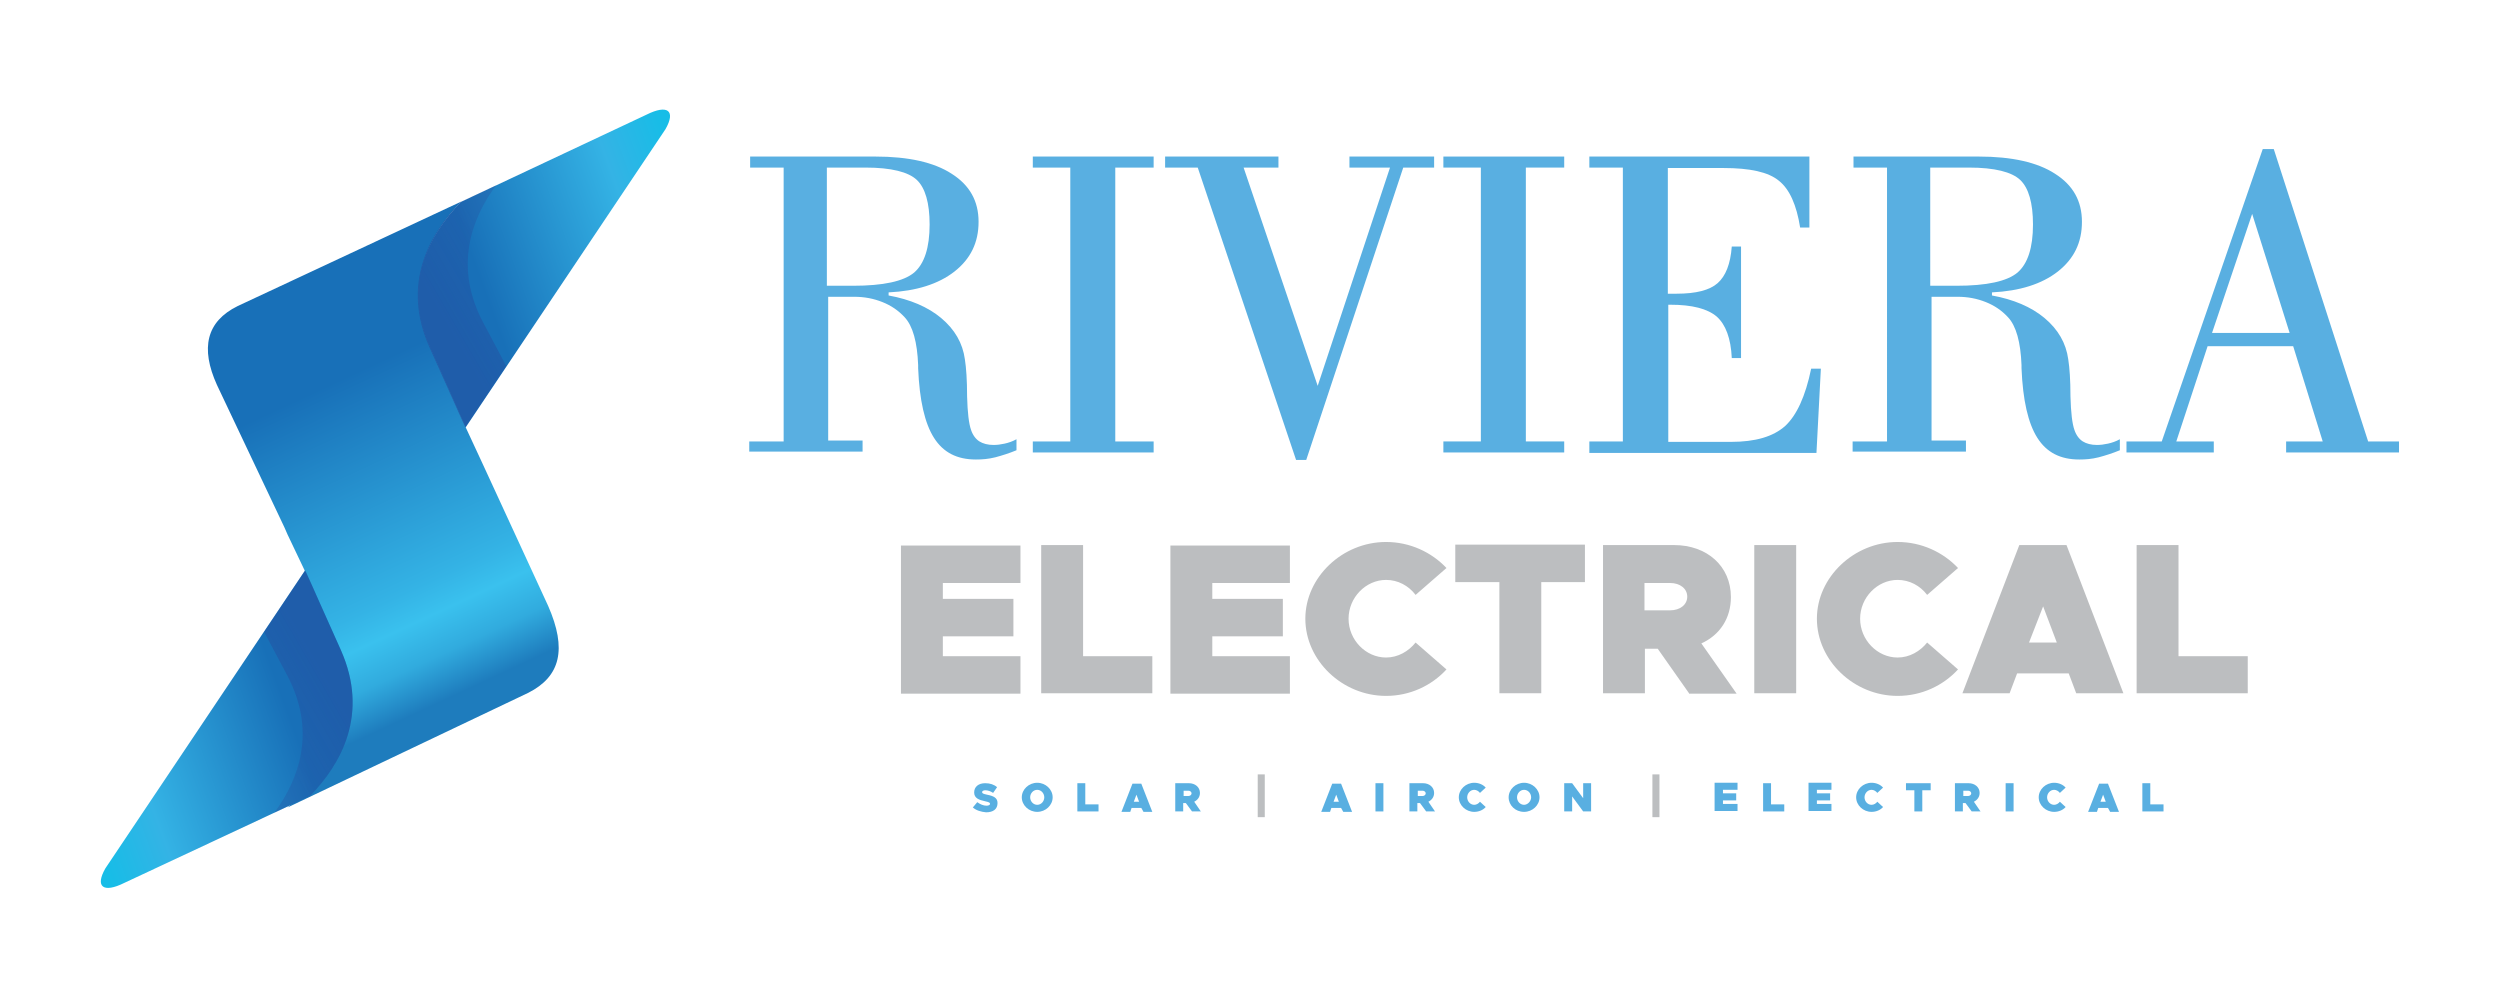 <?xml version="1.0" encoding="UTF-8"?> <svg xmlns="http://www.w3.org/2000/svg" xmlns:xlink="http://www.w3.org/1999/xlink" version="1.1" id="Layer_1" x="0px" y="0px" viewBox="0 0 566.9 226.8" style="enable-background:new 0 0 566.9 226.8;" xml:space="preserve"> <style type="text/css"> .st0{fill:url(#SVGID_1_);} .st1{fill:url(#SVGID_00000046317344603378945520000005871676971064917675_);} .st2{opacity:0.35;fill:url(#SVGID_00000067209093542300093860000014300478089432203700_);} .st3{fill:url(#SVGID_00000012470852962245431870000011175561973649584822_);} .st4{opacity:0.35;fill:url(#SVGID_00000100383322674298226820000005289295674760089733_);} .st5{fill:#59AFE1;} .st6{fill:#BCBEC0;} </style> <g> <g> <linearGradient id="SVGID_1_" gradientUnits="userSpaceOnUse" x1="62.11" y1="65.432" x2="107.684" y2="163.165"> <stop offset="0.232" style="stop-color:#1870B8"></stop> <stop offset="0.696" style="stop-color:#34B3E5"></stop> <stop offset="0.763" style="stop-color:#3AC1EE"></stop> <stop offset="0.846" style="stop-color:#31ABDE"></stop> <stop offset="0.936" style="stop-color:#1E7CBD"></stop> </linearGradient> <path class="st0" d="M109.5,105.3L109.5,105.3L109.5,105.3l-3.9-8.4l0.1-0.1c-1.8-3.9-4.3-9.7-8.1-18.1c-6.4-14.3-0.1-25.6,7-33 L53.9,69.4c-7.1,3.5-8.5,9.5-4.7,17.9l15.3,32.3l0,0c0,0,0,0,0.7,1.6l4,8.4l-0.1,0.2c1.7,3.8,4.1,9.1,7.3,16.4 c7.7,17.1-2.8,29.9-11.2,36.9l54.6-26c7.3-3.7,8.8-9.9,4.5-19.7L109.5,105.3z"></path> <g> <linearGradient id="SVGID_00000168117054120160951710000006958813597500256923_" gradientUnits="userSpaceOnUse" x1="95.135" y1="72.667" x2="160.268" y2="48.96"> <stop offset="0.232" style="stop-color:#1870B8"></stop> <stop offset="0.757" style="stop-color:#34B3E5"></stop> <stop offset="0.969" style="stop-color:#17BDE7"></stop> </linearGradient> <path style="fill:url(#SVGID_00000168117054120160951710000006958813597500256923_);" d="M104.5,45.8L146.6,26 c4.8-2.4,6.7-0.9,4.3,3.3l-45.3,67.6c-1.8-3.9-4.3-9.7-8.1-18.1C91,64.5,97.3,53.2,104.5,45.8z"></path> <linearGradient id="SVGID_00000121968389451868023260000010174437366350023094_" gradientUnits="userSpaceOnUse" x1="94.348" y1="77.484" x2="123.381" y2="60.721"> <stop offset="0.232" style="stop-color:#2B3990"></stop> <stop offset="0.774" style="stop-color:#2B3990;stop-opacity:0.6"></stop> </linearGradient> <path style="opacity:0.35;fill:url(#SVGID_00000121968389451868023260000010174437366350023094_);" d="M109.6,73.2 c-6.7-12.6-2.8-23.5,2.9-31.2l-8.1,3.8c-7.2,7.4-13.4,18.7-7,33c3.8,8.4,6.3,14.2,8.1,18.1l9.3-13.9 C113.4,80.3,111.6,77,109.6,73.2z"></path> </g> <g> <linearGradient id="SVGID_00000098928173588611124680000018281273670405706633_" gradientUnits="userSpaceOnUse" x1="-3057.054" y1="-2646.956" x2="-2991.921" y2="-2670.663" gradientTransform="matrix(-1 0 0 -1 -2977.432 -2493.305)"> <stop offset="0.232" style="stop-color:#1870B8"></stop> <stop offset="0.757" style="stop-color:#34B3E5"></stop> <stop offset="0.969" style="stop-color:#17BDE7"></stop> </linearGradient> <path style="fill:url(#SVGID_00000098928173588611124680000018281273670405706633_);" d="M70.3,180.5l-42.1,19.7 c-4.8,2.4-6.7,0.9-4.3-3.3l45.3-67.6c1.8,3.9,4.3,9.7,8.1,18.1C83.7,161.9,77.4,173.2,70.3,180.5z"></path> <linearGradient id="SVGID_00000020391722994703330880000001082629813742076077_" gradientUnits="userSpaceOnUse" x1="-3057.842" y1="-2642.139" x2="-3028.808" y2="-2658.902" gradientTransform="matrix(-1 0 0 -1 -2977.432 -2493.305)"> <stop offset="0.232" style="stop-color:#2B3990"></stop> <stop offset="0.774" style="stop-color:#2B3990;stop-opacity:0.6"></stop> </linearGradient> <path style="opacity:0.35;fill:url(#SVGID_00000020391722994703330880000001082629813742076077_);" d="M65.1,153.1 c6.7,12.6,2.8,23.5-2.9,31.2l8.1-3.8c7.2-7.4,13.4-18.7,7-33c-3.8-8.4-6.3-14.2-8.1-18.1l-9.3,13.9 C61.4,146.1,63.1,149.3,65.1,153.1z"></path> </g> </g> <g> <path class="st5" d="M169.7,100.1h8V38h-7.6v-2.5h28.4c7.5,0,13.3,1.3,17.3,3.9c4.1,2.6,6.1,6.2,6.1,10.9c0,4.7-1.8,8.4-5.5,11.3 c-3.6,2.8-8.6,4.4-14.9,4.7V67c4.9,0.9,8.9,2.6,11.9,5.1c3.1,2.6,4.9,5.7,5.4,9.4c0.3,1.9,0.5,4.7,0.5,8.4 c0.1,3.7,0.4,6.2,0.9,7.6c0.4,1.2,1.1,2.1,1.9,2.6c0.8,0.5,1.9,0.8,3.2,0.8c0.8,0,1.6-0.1,2.5-0.3c0.9-0.2,1.8-0.5,2.7-1v2.5 c-1.7,0.7-3.3,1.2-4.8,1.6c-1.6,0.4-3,0.5-4.4,0.5c-4.3,0-7.4-1.6-9.5-4.9c-2.1-3.3-3.3-8.5-3.6-15.8c0-0.2,0-0.4,0-0.7 c-0.2-5.2-1.2-8.9-3.1-10.9c-1.4-1.5-3-2.6-5-3.4c-2-0.8-4.1-1.2-6.4-1.2h-5.9v32.6h7.8v2.5h-25.7V100.1z M187.5,64.8h5.9 c6.9,0,11.5-1,13.9-3c2.3-2,3.5-5.6,3.5-10.9c0-4.9-1-8.3-2.9-10.1c-1.9-1.8-5.8-2.8-11.6-2.8h-8.8V64.8z"></path> <path class="st5" d="M234.2,102.6v-2.5h8.5V38h-8.5v-2.5h27.4V38h-8.7v62.1h8.7v2.5H234.2z"></path> <path class="st5" d="M293.9,104.3L271.6,38h-7.4v-2.5h25.7V38h-7.9l16.8,49.5L315.2,38H306v-2.5h19.2V38h-7l-22,66.3H293.9z"></path> <path class="st5" d="M327.3,102.6v-2.5h8.5V38h-8.5v-2.5h27.4V38H346v62.1h8.7v2.5H327.3z"></path> <path class="st5" d="M360.4,102.6v-2.5h7.6V38h-7.6v-2.5h49.9v16.1h-2.1c-0.8-5.1-2.4-8.7-4.8-10.6c-2.4-2-6.6-2.9-12.6-2.9h-12.6 v28.5h2c4.4,0,7.5-0.8,9.3-2.4c1.8-1.6,2.9-4.3,3.2-8.3h2.1v25.3h-2.1c-0.2-4.5-1.4-7.6-3.4-9.4c-2.1-1.8-5.6-2.7-10.5-2.7h-0.5 v31.1h14.2c5.6,0,9.6-1.2,12.3-3.6c2.6-2.4,4.6-6.7,5.9-13h2.2l-1,19.1H360.4z"></path> <path class="st5" d="M419.9,100.1h8V38h-7.6v-2.5h28.4c7.5,0,13.3,1.3,17.3,3.9c4.1,2.6,6.1,6.2,6.1,10.9c0,4.7-1.8,8.4-5.5,11.3 c-3.6,2.8-8.6,4.4-14.9,4.7V67c4.9,0.9,8.9,2.6,11.9,5.1c3.1,2.6,4.9,5.7,5.4,9.4c0.3,1.9,0.5,4.7,0.5,8.4 c0.1,3.7,0.4,6.2,0.9,7.6c0.4,1.2,1.1,2.1,1.9,2.6c0.8,0.5,1.9,0.8,3.2,0.8c0.8,0,1.6-0.1,2.5-0.3c0.9-0.2,1.8-0.5,2.7-1v2.5 c-1.7,0.7-3.3,1.2-4.8,1.6c-1.6,0.4-3,0.5-4.4,0.5c-4.3,0-7.4-1.6-9.5-4.9c-2.1-3.3-3.3-8.5-3.6-15.8c0-0.2,0-0.4,0-0.7 c-0.2-5.2-1.2-8.9-3.1-10.9c-1.4-1.5-3-2.6-5-3.4c-2-0.8-4.1-1.2-6.4-1.2h-5.9v32.6h7.8v2.5h-25.7V100.1z M437.7,64.8h5.9 c6.9,0,11.5-1,13.9-3c2.3-2,3.5-5.6,3.5-10.9c0-4.9-1-8.3-2.9-10.1c-1.9-1.8-5.8-2.8-11.6-2.8h-8.8V64.8z"></path> <path class="st5" d="M482.2,102.6v-2.5h8l22.9-66.3h2.5l21.4,66.3h7v2.5h-25.6v-2.5h8.3l-6.7-21.6h-19.4l-7.1,21.6h8.5v2.5H482.2z M501.6,75.5h17.6l-8.5-27L501.6,75.5z"></path> </g> <g> <path class="st6" d="M213.8,132v3.8h16v8.5h-16v4.5h17.6v8.5h-27.1v-33.6h27.1v8.5H213.8z"></path> <path class="st6" d="M261.3,148.7v8.5h-25.2v-33.6h9.5v25.2H261.3z"></path> <path class="st6" d="M274.9,132v3.8h16v8.5h-16v4.5h17.6v8.5h-27.1v-33.6h27.1v8.5H274.9z"></path> <path class="st6" d="M296,140.3c0-9.4,8.4-17.4,18.3-17.4c5.4,0,10.3,2.3,13.7,5.9l-7,6.1c-1.6-2.1-4-3.4-6.7-3.4 c-4.6,0-8.5,4-8.5,8.8c0,4.8,3.9,8.8,8.5,8.8c2.7,0,5.1-1.4,6.7-3.4l7,6.1c-3.4,3.7-8.3,6-13.7,6C304.4,157.8,296,149.8,296,140.3 z"></path> <path class="st6" d="M340,132H330v-8.5h29.4v8.5h-9.9v25.2H340V132z"></path> <path class="st6" d="M383,157.2l-7.1-10.1h-2.9v10.1h-9.5v-33.6h16.1c7.5,0,12.9,4.8,12.9,11.8c0,4.8-2.5,8.6-6.7,10.5l8,11.4H383 z M372.9,138.4h5.8c2.3,0,3.9-1.3,3.9-3.1s-1.6-3.1-3.9-3.1h-5.8V138.4z"></path> <path class="st6" d="M397.8,123.6h9.5v33.6h-9.5V123.6z"></path> <path class="st6" d="M412,140.3c0-9.4,8.4-17.4,18.3-17.4c5.4,0,10.3,2.3,13.7,5.9l-7,6.1c-1.6-2.1-4-3.4-6.7-3.4 c-4.6,0-8.5,4-8.5,8.8c0,4.8,3.9,8.8,8.5,8.8c2.7,0,5.1-1.4,6.7-3.4l7,6.1c-3.4,3.7-8.3,6-13.7,6C420.4,157.8,412,149.8,412,140.3 z"></path> <path class="st6" d="M469.1,152.7h-11.7l-1.7,4.5H445l12.9-33.6h10.7l12.9,33.6h-10.7L469.1,152.7z M466.4,145.7l-3.1-8.2 l-3.2,8.2H466.4z"></path> <path class="st6" d="M509.7,148.7v8.5h-25.2v-33.6h9.5v25.2H509.7z"></path> </g> <g> <g> <path class="st5" d="M220.6,183.1l1-1.2c0.7,0.5,1.4,0.8,2.1,0.8c0.5,0,0.8-0.2,0.8-0.4c0-0.3-0.2-0.4-1.1-0.6 c-1.4-0.3-2.5-0.7-2.5-2c0-1.3,1-2.1,2.5-2.1c1.1,0,2,0.3,2.7,0.9l-0.9,1.3c-0.6-0.4-1.2-0.6-1.8-0.6c-0.4,0-0.7,0.2-0.7,0.4 c0,0.3,0.2,0.4,1.1,0.6c1.5,0.3,2.4,0.7,2.4,1.9c0,1.4-1,2.1-2.6,2.1C222.5,184.1,221.4,183.8,220.6,183.1z"></path> <path class="st5" d="M231.7,180.8c0-1.8,1.6-3.3,3.5-3.3c1.9,0,3.5,1.5,3.5,3.3c0,1.8-1.6,3.3-3.5,3.3 C233.3,184.1,231.7,182.6,231.7,180.8z M236.8,180.8c0-0.9-0.7-1.7-1.6-1.7s-1.6,0.8-1.6,1.7c0,0.9,0.7,1.7,1.6,1.7 S236.8,181.7,236.8,180.8z"></path> <path class="st5" d="M249.1,182.4v1.6h-4.8v-6.4h1.8v4.8H249.1z"></path> <path class="st5" d="M258.8,183.2h-2.2l-0.3,0.9h-2l2.5-6.4h2l2.5,6.4h-2L258.8,183.2z M258.3,181.8l-0.6-1.6l-0.6,1.6H258.3z"></path> <path class="st5" d="M270.3,184l-1.4-1.9h-0.6v1.9h-1.8v-6.4h3.1c1.4,0,2.5,0.9,2.5,2.2c0,0.9-0.5,1.6-1.3,2l1.5,2.2H270.3z M268.4,180.5h1.1c0.4,0,0.7-0.3,0.7-0.6c0-0.3-0.3-0.6-0.7-0.6h-1.1V180.5z"></path> <path class="st5" d="M304.1,183.2h-2.2l-0.3,0.9h-2l2.5-6.4h2l2.5,6.4h-2L304.1,183.2z M303.6,181.8l-0.6-1.6l-0.6,1.6H303.6z"></path> <path class="st5" d="M311.9,177.6h1.8v6.4h-1.8V177.6z"></path> <path class="st5" d="M323.4,184l-1.4-1.9h-0.6v1.9h-1.8v-6.4h3.1c1.4,0,2.5,0.9,2.5,2.2c0,0.9-0.5,1.6-1.3,2l1.5,2.2H323.4z M321.5,180.5h1.1c0.4,0,0.7-0.3,0.7-0.6c0-0.3-0.3-0.6-0.7-0.6h-1.1V180.5z"></path> <path class="st5" d="M330.8,180.8c0-1.8,1.6-3.3,3.5-3.3c1,0,2,0.4,2.6,1.1l-1.3,1.2c-0.3-0.4-0.8-0.7-1.3-0.7 c-0.9,0-1.6,0.8-1.6,1.7c0,0.9,0.7,1.7,1.6,1.7c0.5,0,1-0.3,1.3-0.7l1.3,1.2c-0.6,0.7-1.6,1.1-2.6,1.1 C332.4,184.1,330.8,182.6,330.8,180.8z"></path> <path class="st5" d="M342.1,180.8c0-1.8,1.6-3.3,3.5-3.3c1.9,0,3.5,1.5,3.5,3.3c0,1.8-1.6,3.3-3.5,3.3 C343.6,184.1,342.1,182.6,342.1,180.8z M347.2,180.8c0-0.9-0.7-1.7-1.6-1.7c-0.9,0-1.6,0.8-1.6,1.7c0,0.9,0.7,1.7,1.6,1.7 C346.4,182.5,347.2,181.7,347.2,180.8z"></path> <path class="st5" d="M354.7,177.6h1.8l2.5,3.4v-3.4h1.8v6.4H359l-2.5-3.4v3.4h-1.8V177.6z"></path> <path class="st5" d="M390.7,179.2v0.7h3v1.6h-3v0.8h3.3v1.6h-5.2v-6.4h5.2v1.6H390.7z"></path> <path class="st5" d="M404.6,182.4v1.6h-4.8v-6.4h1.8v4.8H404.6z"></path> <path class="st5" d="M412,179.2v0.7h3v1.6h-3v0.8h3.3v1.6h-5.2v-6.4h5.2v1.6H412z"></path> <path class="st5" d="M420.9,180.8c0-1.8,1.6-3.3,3.5-3.3c1,0,2,0.4,2.6,1.1l-1.3,1.2c-0.3-0.4-0.8-0.7-1.3-0.7 c-0.9,0-1.6,0.8-1.6,1.7c0,0.9,0.7,1.7,1.6,1.7c0.5,0,1-0.3,1.3-0.7l1.3,1.2c-0.6,0.7-1.6,1.1-2.6,1.1 C422.5,184.1,420.9,182.6,420.9,180.8z"></path> <path class="st5" d="M434.1,179.2h-1.9v-1.6h5.6v1.6h-1.9v4.8h-1.8V179.2z"></path> <path class="st5" d="M447.1,184l-1.4-1.9h-0.6v1.9h-1.8v-6.4h3.1c1.4,0,2.5,0.9,2.5,2.2c0,0.9-0.5,1.6-1.3,2l1.5,2.2H447.1z M445.2,180.5h1.1c0.4,0,0.7-0.3,0.7-0.6c0-0.3-0.3-0.6-0.7-0.6h-1.1V180.5z"></path> <path class="st5" d="M454.8,177.6h1.8v6.4h-1.8V177.6z"></path> <path class="st5" d="M462.3,180.8c0-1.8,1.6-3.3,3.5-3.3c1,0,2,0.4,2.6,1.1l-1.3,1.2c-0.3-0.4-0.8-0.7-1.3-0.7 c-0.9,0-1.6,0.8-1.6,1.7c0,0.9,0.7,1.7,1.6,1.7c0.5,0,1-0.3,1.3-0.7l1.3,1.2c-0.6,0.7-1.6,1.1-2.6,1.1 C463.9,184.1,462.3,182.6,462.3,180.8z"></path> <path class="st5" d="M478,183.2h-2.2l-0.3,0.9h-2l2.5-6.4h2l2.5,6.4h-2L478,183.2z M477.5,181.8l-0.6-1.6l-0.6,1.6H477.5z"></path> <path class="st5" d="M490.6,182.4v1.6h-4.8v-6.4h1.8v4.8H490.6z"></path> </g> </g> <rect x="285.2" y="175.6" class="st6" width="1.6" height="9.7"></rect> <rect x="374.7" y="175.6" class="st6" width="1.6" height="9.7"></rect> </g> </svg> 